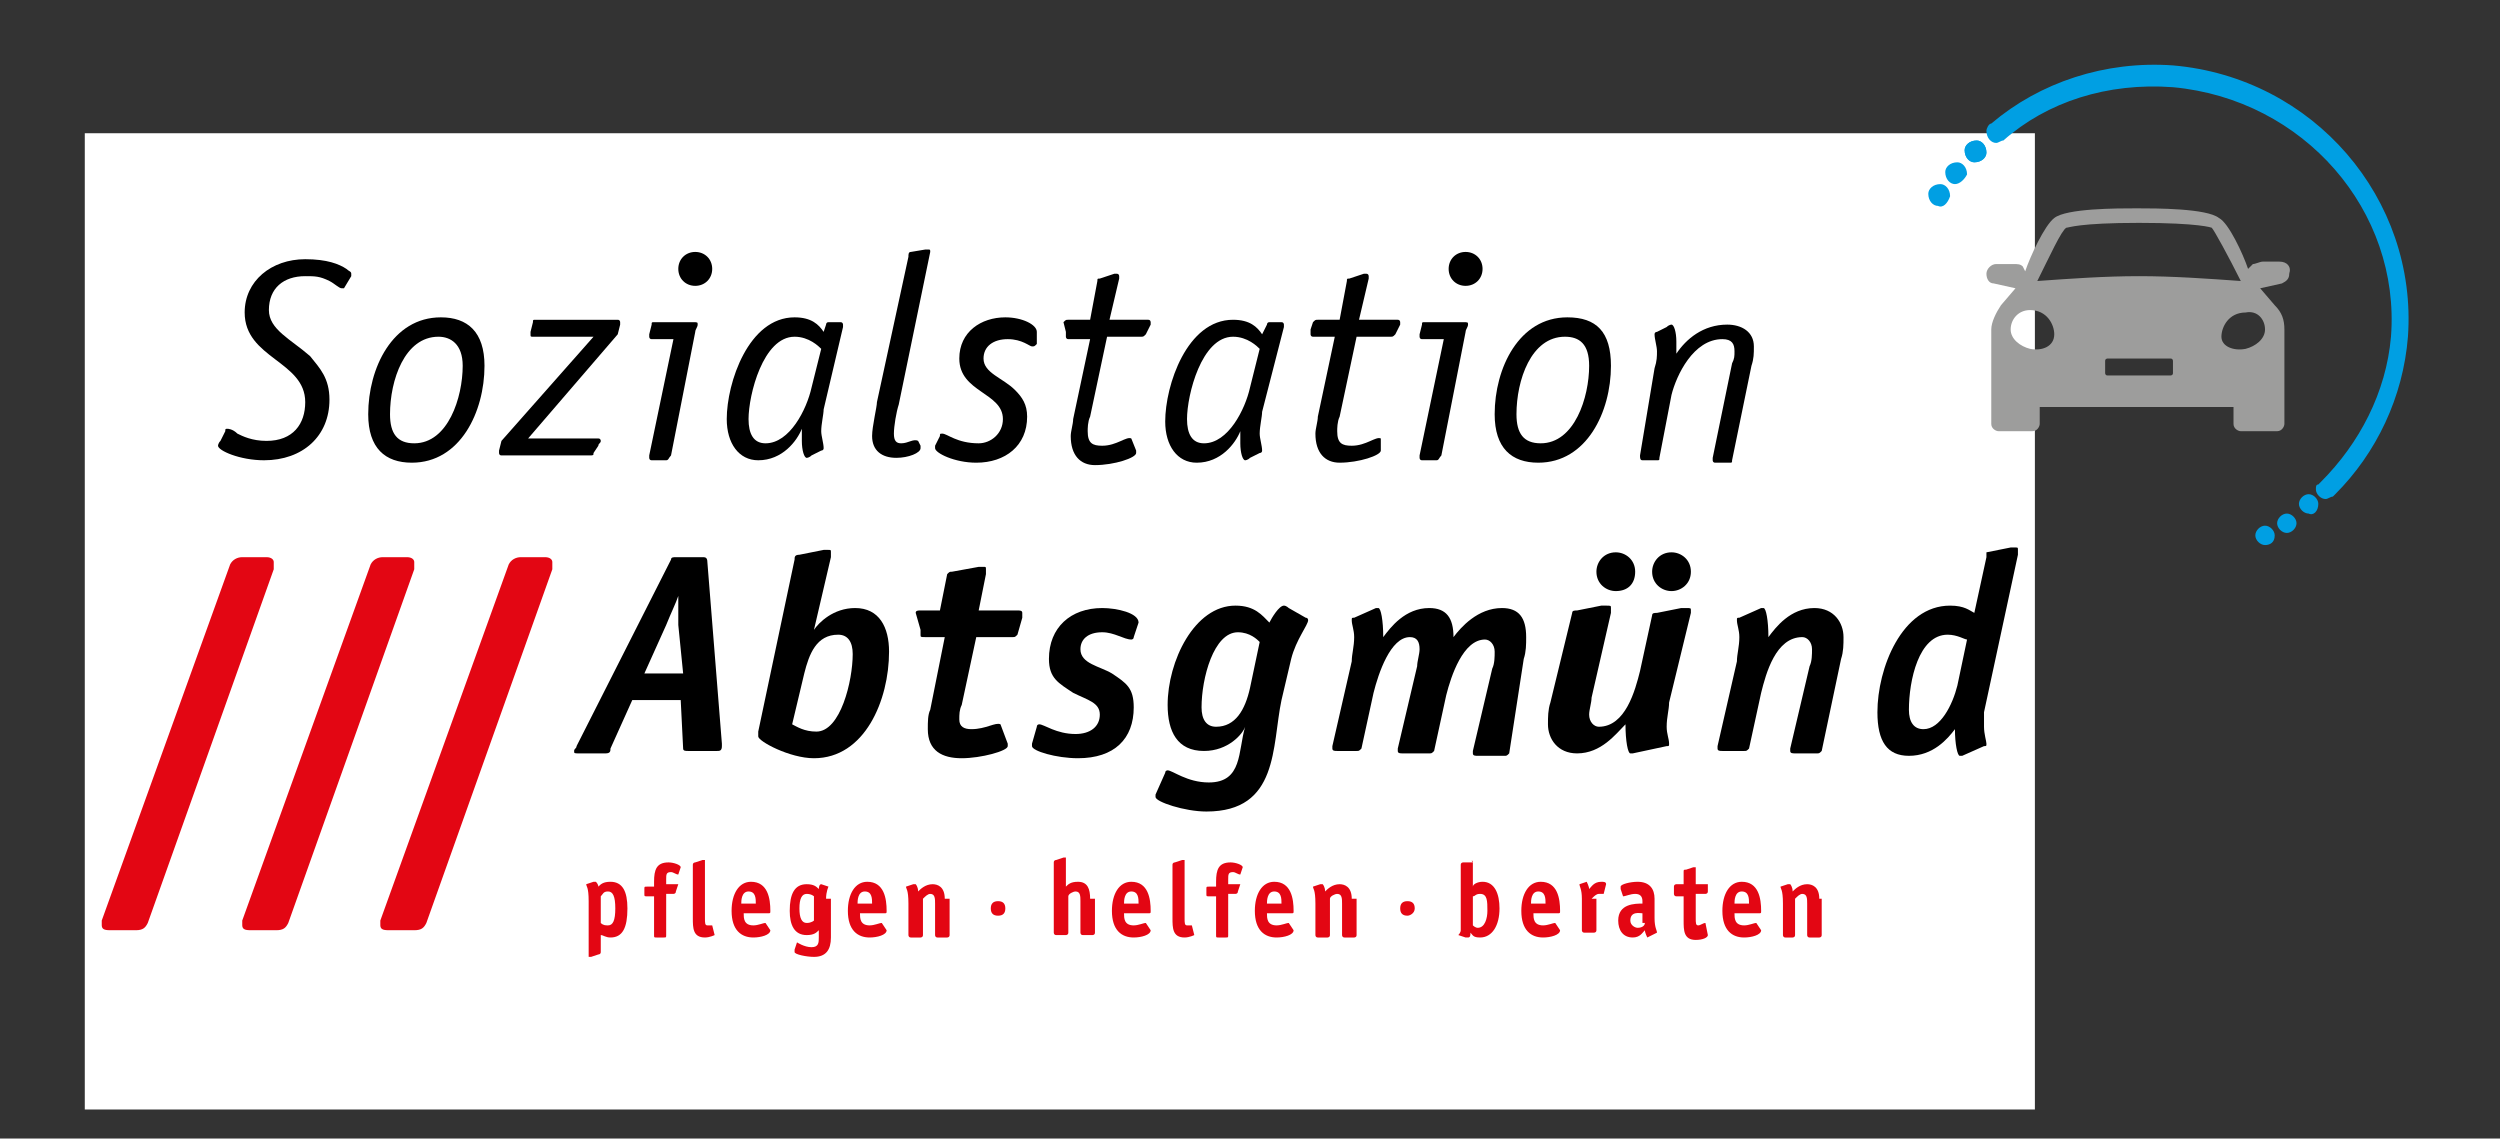 <?xml version="1.0" encoding="utf-8"?>
<!-- Generator: Adobe Illustrator 26.2.0, SVG Export Plug-In . SVG Version: 6.00 Build 0)  -->
<svg version="1.1" id="Ebene_1" xmlns="http://www.w3.org/2000/svg" xmlns:xlink="http://www.w3.org/1999/xlink" x="0px" y="0px"
	 viewBox="0 0 103.2 47" style="enable-background:new 0 0 103.2 47;" xml:space="preserve">
<rect x="0" y="0" width="103.2" height="47" fill="#333333" stroke="none"/>
<style type="text/css">
	.st0{clip-path:url(#SVGID_00000039821542724054425150000017719733409963196834_);}
	.st1{clip-path:url(#SVGID_00000171698630190479057940000015444687110123727268_);}
	.st2{clip-path:url(#SVGID_00000014607364520629275220000016561914861203084937_);}
	.st3{fill:#B1C50E;}
	.st4{fill:#9D9D9C;}
	.st5{fill:#009FE3;}
	.st6{clip-path:url(#SVGID_00000087403318069981231100000002090625012598443686_);}
	.st7{fill:url(#SVGID_00000002366053350769057790000017164756983746533548_);}
	.st8{fill:url(#SVGID_00000169556103138598017190000006669600314232506283_);}
	.st9{fill:url(#SVGID_00000082349118094458482370000012996559722401143688_);}
	.st10{fill:url(#SVGID_00000075872627843632321130000011597148853343919236_);}
	.st11{fill:url(#SVGID_00000173847169796445212280000003681093408543912612_);}
	.st12{fill:url(#SVGID_00000137110288332439691680000006644328151969004161_);}
	.st13{fill:url(#SVGID_00000028297200995061454600000017770648401936624562_);}
	.st14{fill:url(#SVGID_00000178199217884682486660000009926336839458338203_);}
	.st15{fill:url(#SVGID_00000093884122145456275550000018244560520733093265_);}
	.st16{fill:url(#SVGID_00000111885221699684360420000018277582999230070657_);}
	.st17{fill:url(#SVGID_00000180346128471079950020000005831919825855579013_);}
	.st18{fill:url(#SVGID_00000109015930938197193560000002580739954867260605_);}
	.st19{fill:url(#SVGID_00000082328519412032984120000015098646722567869075_);}
	.st20{fill:url(#SVGID_00000116939553092484657340000006788053958519868041_);}
	.st21{fill:url(#SVGID_00000173153406715032619290000001370696358531733943_);}
	.st22{fill:url(#SVGID_00000144329574863067990040000017533830707512328594_);}
	.st23{fill:url(#SVGID_00000096776222826276197860000018331991370146752143_);}
	.st24{fill:url(#SVGID_00000165216296161352359540000009213177878360127403_);}
	.st25{fill:url(#SVGID_00000003792663700751013570000002053242746833172409_);}
	.st26{fill:url(#SVGID_00000020389575920057138460000006354354054913814169_);}
	.st27{fill:url(#SVGID_00000172407550476867842460000007346845186429465737_);}
	.st28{fill:url(#SVGID_00000044887108166483361440000015197110114385728665_);}
	.st29{fill:url(#SVGID_00000161628096286358377500000003495606625606424203_);}
	.st30{fill:url(#SVGID_00000165227311159835130940000000618581136785873321_);}
	.st31{fill:url(#SVGID_00000008110307652044089400000010620127852524421019_);}
	.st32{fill:url(#SVGID_00000092452609849471347200000008181242533190214063_);}
	.st33{fill:url(#SVGID_00000038397061978536012270000006806314626869276825_);}
	.st34{fill:url(#SVGID_00000080889351884181234700000000197955677539941008_);}
	.st35{fill:url(#SVGID_00000137811200247496988830000006870707561419415198_);}
	.st36{fill:url(#SVGID_00000097481985738995090620000006008723592443131785_);}
	.st37{clip-path:url(#SVGID_00000015330977800956257900000002498588671844610188_);}
	.st38{clip-path:url(#SVGID_00000106850094579160559750000006813269490427642042_);fill:#4584C5;}
	.st39{clip-path:url(#SVGID_00000106850094579160559750000006813269490427642042_);}
	.st40{clip-path:url(#SVGID_00000010280861310028472310000003667667984690334634_);}
	.st41{fill:#FFFFFF;}
	.st42{clip-path:url(#SVGID_00000072968891563043186330000011863814176389928580_);}
	.st43{clip-path:url(#SVGID_00000072968891563043186330000011863814176389928580_);fill-rule:evenodd;clip-rule:evenodd;}
	.st44{clip-path:url(#SVGID_00000072968891563043186330000011863814176389928580_);fill:#E30613;}
	
		.st45{clip-path:url(#SVGID_00000072968891563043186330000011863814176389928580_);fill-rule:evenodd;clip-rule:evenodd;fill:#E30613;}
	.st46{clip-path:url(#SVGID_00000013170570741067114350000008665564051481766803_);}
	.st47{clip-path:url(#SVGID_00000013170570741067114350000008665564051481766803_);fill:#E30613;}
	.st48{clip-path:url(#SVGID_00000050649748239935815120000003858933747310587025_);fill:#E30613;}
	.st49{clip-path:url(#SVGID_00000054970048499565967560000000122307614235344791_);fill:#E30613;}
	.st50{clip-path:url(#SVGID_00000054970048499565967560000000122307614235344791_);}
	.st51{clip-path:url(#SVGID_00000054970048499565967560000000122307614235344791_);fill:#FFFFFF;}
	.st52{clip-path:url(#SVGID_00000005248822418845540690000016578563305284370097_);}
	.st53{clip-path:url(#SVGID_00000005248822418845540690000016578563305284370097_);fill:#E30613;}
	.st54{clip-path:url(#SVGID_00000070099525329081890240000003106829933451154308_);fill:#E30613;}
	.st55{clip-path:url(#SVGID_00000069359900873149562420000012617354341770404542_);fill:#E30613;}
	.st56{clip-path:url(#SVGID_00000069359900873149562420000012617354341770404542_);}
	.st57{clip-path:url(#SVGID_00000069359900873149562420000012617354341770404542_);fill:#FFFFFF;}
	.st58{clip-path:url(#SVGID_00000041285614927755436120000007335304704202930067_);}
	.st59{clip-path:url(#SVGID_00000163046508889490868960000013832292028517838240_);}
	.st60{clip-path:url(#SVGID_00000034779866673990077060000001643401862884729745_);}
	.st61{clip-path:url(#SVGID_00000080897609684296895350000015292293151299996860_);fill:#00305D;}
	.st62{clip-path:url(#SVGID_00000080897609684296895350000015292293151299996860_);fill:#FFFFFF;}
	
		.st63{clip-path:url(#SVGID_00000080897609684296895350000015292293151299996860_);fill:none;stroke:#FFFFFF;stroke-width:2.078;stroke-miterlimit:10;}
	.st64{clip-path:url(#SVGID_00000080897609684296895350000015292293151299996860_);fill:#159A34;}
	
		.st65{clip-path:url(#SVGID_00000116923884604611725960000007271637527881896335_);fill-rule:evenodd;clip-rule:evenodd;fill:#9F2E36;}
	.st66{clip-path:url(#SVGID_00000116923884604611725960000007271637527881896335_);fill:#3A438D;}
	
		.st67{clip-path:url(#SVGID_00000116923884604611725960000007271637527881896335_);fill-rule:evenodd;clip-rule:evenodd;fill:#3A438D;}
	.st68{fill:url(#SVGID_00000165224035659397907460000018242099816772640405_);}
	.st69{fill:url(#SVGID_00000128457869999726999590000001731541320648362403_);}
	.st70{fill:url(#SVGID_00000084516717375852200810000011048531668303175842_);}
	.st71{fill:url(#SVGID_00000145042859376742323300000006979552958286638729_);}
	.st72{fill:url(#SVGID_00000035523068955103000370000017313717835005865623_);}
	.st73{fill:url(#SVGID_00000080901037426006943740000008122534497730764427_);}
	.st74{fill:url(#SVGID_00000029012612071398622480000010752736049218721933_);}
	.st75{fill:url(#SVGID_00000039829654359268852470000013490707571468243629_);}
	.st76{fill:url(#SVGID_00000065057097156869217170000005580058416164702875_);}
	.st77{fill:url(#SVGID_00000150101802293495577720000017741520223293759616_);}
	.st78{fill:url(#SVGID_00000149380442802845352950000000404450780142903230_);}
	.st79{fill:url(#SVGID_00000031188657233631457350000006582658366001133743_);}
	.st80{fill:url(#SVGID_00000142152464490889736570000010618573164637870506_);}
	.st81{fill:url(#SVGID_00000024684532799248440550000015981719309559905436_);}
	.st82{fill:url(#SVGID_00000039819836948019940770000011154029304600973448_);}
	.st83{clip-path:url(#SVGID_00000158717365340455956590000012498276343494581634_);}
	.st84{clip-path:url(#SVGID_00000052085713005137150270000015892912227899020731_);fill:#4E7115;}
	.st85{clip-path:url(#SVGID_00000032628335254549995170000016404372588490966716_);fill:#FFE751;}
	.st86{clip-path:url(#SVGID_00000032628335254549995170000016404372588490966716_);fill:#7FBC4F;}
	.st87{clip-path:url(#SVGID_00000032628335254549995170000016404372588490966716_);fill:#3C3C3B;}
</style>
<g>
	<rect x="3.5" y="5.5" class="st41" width="80.5" height="40.3"/>
	<g>
		<defs>
			<rect id="SVGID_00000049203131942018979140000016471608621510537629_" x="3.5" y="3.8" width="80.5" height="40.3"/>
		</defs>
		<clipPath id="SVGID_00000067945904447261159120000012526150939251687301_">
			<use xlink:href="#SVGID_00000049203131942018979140000016471608621510537629_"  style="overflow:visible;"/>
		</clipPath>
		<path style="clip-path:url(#SVGID_00000067945904447261159120000012526150939251687301_);" d="M14.5,11.4c0-0.1,0-0.1,0-0.1
			c0-0.1-0.1-0.1-0.2-0.2c-0.3-0.2-0.8-0.4-1.7-0.4c-1.4,0-2.5,0.9-2.5,2.2c0,1.9,2.5,2,2.5,3.7c0,0.9-0.5,1.6-1.6,1.6
			c-0.6,0-1-0.2-1.2-0.3c-0.2-0.2-0.4-0.2-0.4-0.2c-0.1,0-0.1,0-0.1,0.1l-0.2,0.4C9,18.3,9,18.4,9,18.4c0,0.2,0.9,0.6,1.9,0.6
			c1.6,0,2.7-1,2.7-2.5c0-0.9-0.4-1.3-0.8-1.8c-0.8-0.7-1.7-1.1-1.7-1.9c0-0.9,0.6-1.4,1.5-1.4c0.4,0,0.6,0,1,0.2
			c0.2,0.1,0.4,0.3,0.5,0.3c0,0,0.1,0,0.1,0L14.5,11.4z"/>
		
			<path style="clip-path:url(#SVGID_00000067945904447261159120000012526150939251687301_);fill-rule:evenodd;clip-rule:evenodd;" d="
			M18.2,13.1c-2,0-3,2.1-3,4c0,1.4,0.7,2,1.8,2c2,0,3-2.1,3-4C20,13.7,19.3,13.1,18.2,13.1 M19.1,15.1c0,1.3-0.6,3.2-2,3.2
			c-0.7,0-1-0.4-1-1.2c0-1.4,0.6-3.2,2-3.2C18.6,13.9,19.1,14.2,19.1,15.1"/>
		<path style="clip-path:url(#SVGID_00000067945904447261159120000012526150939251687301_);" d="M24.7,18.4c0-0.1,0.1-0.1,0.1-0.2
			c0,0,0-0.1-0.1-0.1h-2.9l3.7-4.3l0.1-0.4c0-0.1,0-0.1,0-0.1s0-0.1-0.1-0.1h-3.4c-0.1,0-0.1,0-0.1,0.1l-0.1,0.4c0,0,0,0.1,0,0.1
			c0,0.1,0,0.1,0.1,0.1h2.5l-3.8,4.3l-0.1,0.4c0,0.1,0,0.1,0,0.1c0,0,0,0.1,0.1,0.1h3.6c0.2,0,0.2,0,0.2-0.1L24.7,18.4z"/>
		
			<path style="clip-path:url(#SVGID_00000067945904447261159120000012526150939251687301_);fill-rule:evenodd;clip-rule:evenodd;" d="
			M28.7,13.7c0-0.1,0.1-0.2,0.1-0.3c0-0.1,0-0.1-0.2-0.1H27c-0.1,0-0.1,0-0.1,0.1l-0.1,0.4c0,0,0,0.1,0,0.1c0,0,0,0.1,0.1,0.1h0.9
			l-1,4.8c0,0,0,0.1,0,0.1c0,0,0,0.1,0.1,0.1h0.6c0.1,0,0.1-0.1,0.2-0.2L28.7,13.7z M29.4,11.1c0-0.4-0.3-0.7-0.7-0.7
			c-0.4,0-0.7,0.3-0.7,0.7c0,0.4,0.3,0.7,0.7,0.7C29.1,11.8,29.4,11.5,29.4,11.1"/>
		
			<path style="clip-path:url(#SVGID_00000067945904447261159120000012526150939251687301_);fill-rule:evenodd;clip-rule:evenodd;" d="
			M33.5,16c-0.2,0.9-0.9,2.3-1.9,2.3c-0.5,0-0.7-0.4-0.7-1c0-1,0.6-3.4,1.9-3.4c0.6,0,1,0.4,1.1,0.5L33.5,16z M34.8,13.5
			c0-0.1,0-0.1,0-0.1c0,0,0-0.1-0.1-0.1h-0.5c-0.1,0-0.1,0.1-0.1,0.1L34,13.7c-0.2-0.3-0.5-0.6-1.2-0.6c-1.9,0-2.8,2.7-2.8,4.2
			c0,1,0.5,1.7,1.3,1.7c1,0,1.6-0.8,1.8-1.3l0,0c0,0.1,0,0.3,0,0.5c0,0.4,0.1,0.7,0.2,0.7c0,0,0.1,0,0.2-0.1l0.4-0.2
			c0,0,0.1,0,0.1-0.1c0-0.2-0.1-0.5-0.1-0.7c0-0.3,0.1-0.7,0.1-0.9L34.8,13.5z"/>
		<path style="clip-path:url(#SVGID_00000067945904447261159120000012526150939251687301_);" d="M37.9,18.2
			C37.9,18.2,37.9,18.1,37.9,18.2c-0.2-0.1-0.4,0.1-0.7,0.1c-0.2,0-0.3-0.1-0.3-0.4c0-0.3,0.1-0.9,0.2-1.2l1.3-6.3
			c0-0.1,0-0.1-0.1-0.1c0,0-0.1,0-0.1,0l-0.6,0.1c-0.1,0-0.1,0.1-0.1,0.2l-1.3,6c0,0.2-0.2,1-0.2,1.4c0,0.6,0.4,0.9,1,0.9
			c0.5,0,1-0.2,1-0.4c0,0,0-0.1,0-0.1L37.9,18.2z"/>
		<path style="clip-path:url(#SVGID_00000067945904447261159120000012526150939251687301_);" d="M42.8,13.7
			C42.9,13.6,42.9,13.6,42.8,13.7c0-0.3-0.6-0.6-1.3-0.6c-1,0-1.9,0.6-1.9,1.7c0,1.4,1.8,1.4,1.8,2.5c0,0.6-0.5,1-1,1
			c-0.9,0-1.3-0.4-1.5-0.4c-0.1,0-0.1,0-0.1,0.1l-0.2,0.4c0,0,0,0.1,0,0.1c0,0.2,0.8,0.6,1.7,0.6c1.2,0,2.1-0.7,2.1-1.9
			c0-0.5-0.2-0.8-0.5-1.1c-0.5-0.5-1.3-0.7-1.3-1.3c0-0.5,0.4-0.8,1-0.8c0.6,0,0.9,0.3,1,0.3c0.1,0,0.1,0,0.2-0.1L42.8,13.7z"/>
		<path style="clip-path:url(#SVGID_00000067945904447261159120000012526150939251687301_);" d="M46.7,18.1
			C46.7,18,46.7,18,46.7,18.1c-0.2-0.1-0.6,0.3-1.2,0.3c-0.4,0-0.6-0.1-0.6-0.6c0-0.1,0-0.4,0.1-0.6l0.7-3.3h1.4
			c0.1,0,0.1,0,0.2-0.1l0.2-0.4c0-0.1,0-0.1,0-0.1c0,0,0-0.1-0.1-0.1h-1.6l0.4-1.7c0,0,0-0.1,0-0.1c0,0,0-0.1-0.1-0.1
			c0,0-0.1,0-0.1,0l-0.6,0.2c-0.1,0-0.1,0-0.1,0.1l-0.3,1.6h-0.9c-0.1,0-0.1,0-0.2,0.1L44,13.7c0,0.2,0,0.2,0,0.2c0,0,0,0.1,0.1,0.1
			h0.9l-0.7,3.3c0,0.2-0.1,0.5-0.1,0.7c0,0.8,0.4,1.2,1,1.2c0.8,0,1.7-0.3,1.7-0.5c0,0,0-0.1,0-0.1L46.7,18.1z"/>
		
			<path style="clip-path:url(#SVGID_00000067945904447261159120000012526150939251687301_);fill-rule:evenodd;clip-rule:evenodd;" d="
			M51.6,16c-0.2,0.9-0.9,2.3-1.9,2.3c-0.5,0-0.7-0.4-0.7-1c0-1,0.6-3.4,1.9-3.4c0.6,0,1,0.4,1.1,0.5L51.6,16z M53,13.5
			c0-0.1,0-0.1,0-0.1c0,0,0-0.1-0.1-0.1h-0.5c-0.1,0-0.1,0.1-0.1,0.1l-0.2,0.4c-0.2-0.3-0.5-0.6-1.2-0.6c-1.9,0-2.8,2.7-2.8,4.2
			c0,1,0.5,1.7,1.3,1.7c1,0,1.6-0.8,1.8-1.3l0,0c0,0.1,0,0.3,0,0.5c0,0.4,0.1,0.7,0.2,0.7c0,0,0.1,0,0.2-0.1l0.4-0.2
			c0,0,0.1,0,0.1-0.1c0-0.2-0.1-0.5-0.1-0.7c0-0.3,0.1-0.7,0.1-0.9L53,13.5z"/>
		<path style="clip-path:url(#SVGID_00000067945904447261159120000012526150939251687301_);" d="M57,18.1C57,18,57,18,57,18.1
			c-0.2-0.1-0.6,0.3-1.2,0.3c-0.4,0-0.6-0.1-0.6-0.6c0-0.1,0-0.4,0.1-0.6l0.7-3.3h1.4c0.1,0,0.1,0,0.2-0.1l0.2-0.4
			c0-0.1,0-0.1,0-0.1c0,0,0-0.1-0.1-0.1h-1.6l0.4-1.7c0,0,0-0.1,0-0.1c0,0,0-0.1-0.1-0.1c0,0-0.1,0-0.1,0l-0.6,0.2
			c-0.1,0-0.1,0-0.1,0.1l-0.3,1.6h-0.9c-0.1,0-0.1,0-0.2,0.1l-0.1,0.3c0,0.2,0,0.2,0,0.2c0,0,0,0.1,0.1,0.1h0.9l-0.7,3.3
			c0,0.2-0.1,0.5-0.1,0.7c0,0.8,0.4,1.2,1,1.2c0.8,0,1.7-0.3,1.7-0.5c0,0,0-0.1,0-0.1L57,18.1z"/>
		
			<path style="clip-path:url(#SVGID_00000067945904447261159120000012526150939251687301_);fill-rule:evenodd;clip-rule:evenodd;" d="
			M60.5,13.7c0-0.1,0.1-0.2,0.1-0.3c0-0.1,0-0.1-0.2-0.1h-1.6c-0.1,0-0.1,0-0.1,0.1l-0.1,0.4c0,0,0,0.1,0,0.1c0,0,0,0.1,0.1,0.1h0.9
			l-1,4.8c0,0,0,0.1,0,0.1c0,0,0,0.1,0.1,0.1h0.6c0.1,0,0.1-0.1,0.2-0.2L60.5,13.7z M61.2,11.1c0-0.4-0.3-0.7-0.7-0.7
			c-0.4,0-0.7,0.3-0.7,0.7c0,0.4,0.3,0.7,0.7,0.7C60.9,11.8,61.2,11.5,61.2,11.1"/>
		
			<path style="clip-path:url(#SVGID_00000067945904447261159120000012526150939251687301_);fill-rule:evenodd;clip-rule:evenodd;" d="
			M64.7,13.1c-2,0-3,2.1-3,4c0,1.4,0.7,2,1.8,2c2,0,3-2.1,3-4C66.5,13.7,65.9,13.1,64.7,13.1 M65.6,15.1c0,1.3-0.6,3.2-2,3.2
			c-0.7,0-1-0.4-1-1.2c0-1.4,0.6-3.2,2-3.2C65.2,13.9,65.6,14.2,65.6,15.1"/>
		<path style="clip-path:url(#SVGID_00000067945904447261159120000012526150939251687301_);" d="M67.7,18.8
			C67.7,18.8,67.7,18.8,67.7,18.8c0,0.1,0,0.2,0.1,0.2h0.6c0.1,0,0.1,0,0.1-0.1l0.5-2.6c0.2-0.8,0.9-2.3,2.1-2.3
			c0.4,0,0.5,0.2,0.5,0.5c0,0.2,0,0.3-0.1,0.5l-0.8,3.9c0,0,0,0.1,0,0.1c0,0,0,0.1,0.1,0.1h0.6c0.1,0,0.1,0,0.1-0.1l0.8-3.9
			c0.1-0.3,0.1-0.5,0.1-0.8c0-0.6-0.5-0.9-1.1-0.9c-1,0-1.7,0.6-2.1,1.2h0c0-0.1,0-0.3,0-0.5c0-0.4-0.1-0.7-0.2-0.7
			c0,0-0.1,0-0.2,0.1l-0.4,0.2c0,0-0.1,0-0.1,0.1c0,0.2,0.1,0.5,0.1,0.7c0,0.2,0,0.4-0.1,0.7L67.7,18.8z"/>
		
			<path style="clip-path:url(#SVGID_00000067945904447261159120000012526150939251687301_);fill-rule:evenodd;clip-rule:evenodd;" d="
			M29.2,23.2c0-0.2-0.1-0.2-0.2-0.2h-1.1c-0.1,0-0.2,0-0.2,0.1l-3.9,7.7c0,0.1-0.1,0.1-0.1,0.2s0,0.1,0.2,0.1H25
			c0.2,0,0.2-0.1,0.2-0.2l0.9-2h2l0.1,2c0,0.1,0.1,0.1,0.2,0.1h1.2c0.1,0,0.2,0,0.2-0.2c0,0,0-0.1,0-0.1L29.2,23.2z M28.2,27.8h-1.6
			l0.9-2c0.2-0.5,0.4-0.9,0.5-1.2h0c0,0.5,0,0.8,0,1.2L28.2,27.8z"/>
		
			<path style="clip-path:url(#SVGID_00000067945904447261159120000012526150939251687301_);fill-rule:evenodd;clip-rule:evenodd;" d="
			M33.2,27.8c0.2-0.8,0.5-1.6,1.4-1.6c0.4,0,0.6,0.3,0.6,0.8c0,1.1-0.5,3.2-1.5,3.2c-0.5,0-0.8-0.2-1-0.3L33.2,27.8z M31.3,30.2
			c0,0,0,0.1,0,0.2c0,0.2,1.3,0.9,2.3,0.9c2.1,0,3.1-2.4,3.1-4.4c0-1-0.4-1.8-1.4-1.8c-0.9,0-1.5,0.6-1.7,0.9l0,0l0.7-3
			c0-0.1,0-0.2,0-0.2c0-0.1,0-0.1-0.1-0.1c0,0-0.1,0-0.2,0l-1,0.2c-0.2,0-0.2,0.1-0.2,0.2L31.3,30.2z"/>
		<path style="clip-path:url(#SVGID_00000067945904447261159120000012526150939251687301_);" d="M41.3,29.9
			C41.3,29.8,41.3,29.8,41.3,29.9c-0.2-0.1-0.6,0.2-1.2,0.2c-0.3,0-0.5-0.1-0.5-0.4c0-0.2,0-0.4,0.1-0.6l0.6-2.8h1.5
			c0.1,0,0.1,0,0.2-0.1l0.2-0.7c0-0.1,0-0.1,0-0.2c0-0.1-0.1-0.1-0.2-0.1h-1.6l0.3-1.5c0-0.1,0-0.1,0-0.2c0-0.1,0-0.1-0.1-0.1
			c-0.1,0-0.1,0-0.2,0l-1.1,0.2c-0.1,0-0.1,0-0.2,0.1l-0.3,1.5h-0.8c-0.1,0-0.2,0-0.2,0.1L38,26c0,0,0,0.1,0,0.2
			c0,0.1,0,0.1,0.2,0.1h0.8l-0.6,3c-0.1,0.2-0.1,0.5-0.1,0.8c0,0.9,0.6,1.2,1.4,1.2c0.8,0,1.9-0.3,1.9-0.5c0,0,0-0.1,0-0.1
			L41.3,29.9z"/>
		<path style="clip-path:url(#SVGID_00000067945904447261159120000012526150939251687301_);" d="M47,25.7C47,25.6,47,25.6,47,25.7
			c0-0.4-0.9-0.6-1.5-0.6c-1.3,0-2.2,0.8-2.2,2.1c0,0.8,0.4,1,1,1.4c0.6,0.3,1.1,0.4,1.1,0.9c0,0.5-0.4,0.8-1,0.8
			c-0.8,0-1.3-0.4-1.5-0.4c0,0-0.1,0-0.1,0.1l-0.2,0.7c0,0,0,0.1,0,0.1c0,0.2,1,0.5,1.9,0.5c1.5,0,2.3-0.8,2.3-2.1
			c0-0.8-0.3-1-0.9-1.4c-0.5-0.3-1.3-0.4-1.3-1c0-0.4,0.3-0.7,0.9-0.7c0.5,0,0.9,0.3,1.2,0.3c0,0,0.1,0,0.1-0.1L47,25.7z"/>
		
			<path style="clip-path:url(#SVGID_00000067945904447261159120000012526150939251687301_);fill-rule:evenodd;clip-rule:evenodd;" d="
			M53.3,27.2c0.2-0.8,0.7-1.4,0.7-1.6c0,0,0-0.1-0.1-0.1l-0.7-0.4c0,0-0.1-0.1-0.2-0.1c-0.2,0-0.5,0.5-0.6,0.7
			C52.1,25.4,51.8,25,51,25c-1.7,0-2.8,2.3-2.8,4.1c0,1.1,0.4,1.9,1.5,1.9c1,0,1.6-0.7,1.7-1l0,0c-0.3,1-0.1,2.3-1.5,2.3
			c-0.9,0-1.5-0.5-1.7-0.5c0,0-0.1,0-0.1,0.1l-0.4,0.9c0,0,0,0.1,0,0.1c0,0.2,1.2,0.6,2.1,0.6c3,0,2.7-2.7,3.1-4.6L53.3,27.2z
			 M51.6,28.4C51.4,29.3,51,30,50.2,30c-0.4,0-0.6-0.3-0.6-0.8c0-1.2,0.5-3.1,1.5-3.1c0.5,0,0.8,0.3,0.9,0.4L51.6,28.4z"/>
		<path style="clip-path:url(#SVGID_00000067945904447261159120000012526150939251687301_);" d="M62.9,27.2c0.1-0.3,0.1-0.6,0.1-0.9
			c0-0.8-0.3-1.2-1-1.2c-1,0-1.7,0.8-2,1.2h0c0-0.8-0.3-1.2-1-1.2c-1,0-1.6,0.8-1.9,1.2c0-0.7-0.1-1.2-0.2-1.2c-0.1,0-0.1,0-0.1,0
			l-0.9,0.4c-0.1,0-0.1,0-0.1,0.1c0,0.2,0.1,0.4,0.1,0.7c0,0.4-0.1,0.7-0.1,1l-0.8,3.5c0,0,0,0.1,0,0.1c0,0.1,0.1,0.1,0.2,0.1H56
			c0.1,0,0.1,0,0.2-0.1l0.5-2.3c0.2-0.8,0.7-2.3,1.5-2.3c0.3,0,0.4,0.2,0.4,0.5c0,0.2-0.1,0.5-0.1,0.7l-0.8,3.4c0,0,0,0.1,0,0.1
			c0,0.1,0.1,0.1,0.2,0.1H59c0.1,0,0.1,0,0.2-0.1l0.5-2.3c0.2-0.8,0.7-2.3,1.6-2.3c0.2,0,0.4,0.2,0.4,0.5c0,0.2,0,0.5-0.1,0.7
			l-0.8,3.4c0,0,0,0.1,0,0.1c0,0.1,0.1,0.1,0.2,0.1h1.1c0.1,0,0.1,0,0.2-0.1L62.9,27.2z"/>
		
			<path style="clip-path:url(#SVGID_00000067945904447261159120000012526150939251687301_);fill-rule:evenodd;clip-rule:evenodd;" d="
			M67.5,23.6c0-0.5-0.4-0.8-0.8-0.8c-0.5,0-0.8,0.4-0.8,0.8c0,0.5,0.4,0.8,0.8,0.8C67.2,24.4,67.5,24.1,67.5,23.6 M69.8,23.6
			c0-0.5-0.4-0.8-0.8-0.8c-0.5,0-0.8,0.4-0.8,0.8c0,0.5,0.4,0.8,0.8,0.8C69.4,24.4,69.8,24.1,69.8,23.6 M68.8,30.8
			c0.1,0,0.1,0,0.1-0.1c0-0.2-0.1-0.4-0.1-0.7c0-0.4,0.1-0.7,0.1-1l0.9-3.7c0,0,0-0.1,0-0.1c0-0.1,0-0.1-0.2-0.1c-0.1,0-0.1,0-0.2,0
			l-1,0.2c-0.1,0-0.2,0-0.2,0.1l-0.5,2.3c-0.2,0.8-0.6,2.3-1.7,2.3c-0.2,0-0.4-0.2-0.4-0.5c0-0.2,0.1-0.5,0.1-0.7l0.8-3.5
			c0,0,0-0.1,0-0.2c0-0.1,0-0.1-0.2-0.1c-0.1,0-0.1,0-0.2,0l-1,0.2c-0.1,0-0.2,0-0.2,0.1l-0.9,3.7c-0.1,0.3-0.1,0.6-0.1,0.9
			c0,0.6,0.4,1.2,1.2,1.2c1,0,1.6-0.8,2-1.2c0,0.7,0.1,1.2,0.2,1.2c0.1,0,0.1,0,0.1,0L68.8,30.8z"/>
		<path style="clip-path:url(#SVGID_00000067945904447261159120000012526150939251687301_);" d="M76,27.2c0.1-0.3,0.1-0.6,0.1-0.9
			c0-0.6-0.4-1.2-1.2-1.2c-1,0-1.6,0.8-1.9,1.2c0-0.7-0.1-1.2-0.2-1.2c-0.1,0-0.1,0-0.1,0l-0.9,0.4c-0.1,0-0.1,0-0.1,0.1
			c0,0.2,0.1,0.4,0.1,0.7c0,0.4-0.1,0.7-0.1,1l-0.8,3.5c0,0,0,0.1,0,0.1c0,0.1,0.1,0.1,0.2,0.1H72c0.1,0,0.1,0,0.2-0.1l0.5-2.3
			c0.2-0.8,0.6-2.3,1.7-2.3c0.2,0,0.4,0.2,0.4,0.5c0,0.2,0,0.5-0.1,0.7l-0.8,3.4c0,0,0,0.1,0,0.1c0,0.1,0.1,0.1,0.2,0.1H75
			c0.1,0,0.1,0,0.2-0.1L76,27.2z"/>
		
			<path style="clip-path:url(#SVGID_00000067945904447261159120000012526150939251687301_);fill-rule:evenodd;clip-rule:evenodd;" d="
			M80.8,28.3c-0.2,0.8-0.7,1.8-1.4,1.8c-0.4,0-0.6-0.3-0.6-0.8c0-1.2,0.4-3.1,1.6-3.1c0.4,0,0.7,0.2,0.8,0.2L80.8,28.3z M81.9,30.8
			c0.1,0,0.1,0,0.1-0.1c0-0.1-0.1-0.4-0.1-0.7c0-0.1,0-0.4,0-0.6l1.4-6.5c0-0.1,0-0.2,0-0.2c0-0.1,0-0.1-0.1-0.1c0,0-0.1,0-0.2,0
			l-1,0.2C82,22.8,82,22.9,82,23l-0.5,2.3c-0.2-0.1-0.4-0.3-1-0.3c-2,0-3,2.6-3,4.4c0,1.2,0.4,1.8,1.3,1.8c1,0,1.6-0.7,1.9-1.1
			c0,0.6,0.1,1.1,0.2,1.1c0.1,0,0.1,0,0.1,0L81.9,30.8z"/>
		<path style="clip-path:url(#SVGID_00000067945904447261159120000012526150939251687301_);fill:#E30613;" d="M11.3,23.5
			c0-0.1,0-0.1,0-0.3c0-0.1-0.1-0.2-0.3-0.2h-1c-0.2,0-0.4,0.1-0.5,0.3L4.2,38c0,0,0,0.2,0,0.2c0,0.2,0.2,0.2,0.4,0.2h1
			c0.3,0,0.4-0.1,0.5-0.3L11.3,23.5z"/>
		<path style="clip-path:url(#SVGID_00000067945904447261159120000012526150939251687301_);fill:#E30613;" d="M17.1,23.5
			c0-0.1,0-0.1,0-0.3c0-0.1-0.1-0.2-0.3-0.2h-1c-0.2,0-0.4,0.1-0.5,0.3L10,38c0,0,0,0.2,0,0.2c0,0.2,0.2,0.2,0.4,0.2h1
			c0.3,0,0.4-0.1,0.5-0.3L17.1,23.5z"/>
		<path style="clip-path:url(#SVGID_00000067945904447261159120000012526150939251687301_);fill:#E30613;" d="M22.8,23.5
			c0-0.1,0-0.1,0-0.3c0-0.1-0.1-0.2-0.3-0.2h-1c-0.2,0-0.4,0.1-0.5,0.3L15.7,38c0,0,0,0.2,0,0.2c0,0.2,0.2,0.2,0.4,0.2h1
			c0.3,0,0.4-0.1,0.5-0.3L22.8,23.5z"/>
		
			<path style="clip-path:url(#SVGID_00000067945904447261159120000012526150939251687301_);fill-rule:evenodd;clip-rule:evenodd;fill:#E30613;" d="
			M24.8,37c0.1-0.1,0.1-0.2,0.3-0.2c0.2,0,0.3,0.2,0.3,0.7c0,0.5-0.1,0.7-0.3,0.7c-0.1,0-0.2,0-0.3-0.1V37z M24.8,38.6
			c0.1,0,0.2,0.1,0.4,0.1c0.5,0,0.7-0.4,0.7-1.2c0-0.7-0.2-1.1-0.7-1.1c-0.3,0-0.4,0.1-0.5,0.2c0-0.1-0.1-0.2-0.1-0.2c0,0,0,0-0.1,0
			l-0.3,0.1c0,0,0,0,0,0c0,0.1,0.1,0.1,0.1,0.7v2.2c0,0.1,0,0.1,0,0.1c0,0,0.1,0,0.1,0l0.3-0.1c0,0,0.1,0,0.1-0.1V38.6z"/>
		<path style="clip-path:url(#SVGID_00000067945904447261159120000012526150939251687301_);fill:#E30613;" d="M27.4,36.9h0.4
			c0,0,0.1,0,0.1-0.1l0.1-0.3c0,0,0,0,0,0c0,0,0,0-0.1,0h-0.4v-0.2c0-0.2,0-0.3,0.2-0.3c0.1,0,0.2,0.1,0.3,0.1c0,0,0,0,0,0l0.1-0.3
			c0,0,0,0,0,0c0-0.1-0.3-0.2-0.5-0.2c-0.5,0-0.6,0.3-0.6,0.8v0.2h-0.3c-0.1,0-0.1,0-0.1,0.1v0.2c0,0.1,0,0.1,0.1,0.1h0.3v1.6
			c0,0.1,0,0.1,0.1,0.1h0.3c0.1,0,0.1,0,0.1-0.1V36.9z"/>
		<path style="clip-path:url(#SVGID_00000067945904447261159120000012526150939251687301_);fill:#E30613;" d="M29.4,38.2
			C29.4,38.2,29.4,38.2,29.4,38.2c-0.1,0-0.1,0-0.2,0c-0.1,0-0.1-0.1-0.1-0.3v-2.3c0-0.1,0-0.1,0-0.1c0,0,0,0-0.1,0l-0.3,0.1
			c0,0-0.1,0-0.1,0.1v2.2c0,0.4,0,0.8,0.5,0.8c0.2,0,0.4-0.1,0.4-0.1c0,0,0,0,0,0L29.4,38.2z"/>
		
			<path style="clip-path:url(#SVGID_00000067945904447261159120000012526150939251687301_);fill-rule:evenodd;clip-rule:evenodd;fill:#E30613;" d="
			M31.6,38.1C31.6,38.1,31.6,38.1,31.6,38.1c-0.1,0-0.3,0.1-0.5,0.1c-0.4,0-0.4-0.3-0.4-0.5h1c0.1,0,0.1,0,0.1-0.1
			c0-0.5-0.1-1.2-0.8-1.2c-0.5,0-0.8,0.5-0.8,1.2c0,0.8,0.4,1.1,0.9,1.1c0.3,0,0.7-0.1,0.7-0.3c0,0,0,0,0,0L31.6,38.1z M30.6,37.3
			c0-0.1,0-0.5,0.3-0.5c0.3,0,0.3,0.3,0.3,0.5H30.6z"/>
		
			<path style="clip-path:url(#SVGID_00000067945904447261159120000012526150939251687301_);fill-rule:evenodd;clip-rule:evenodd;fill:#E30613;" d="
			M34.1,37.1c0-0.3,0.1-0.5,0.1-0.5c0,0,0,0,0,0l-0.3-0.1c0,0,0,0,0,0c-0.1,0-0.1,0.2-0.1,0.2c-0.1-0.1-0.2-0.2-0.5-0.2
			c-0.5,0-0.7,0.4-0.7,1.1c0,0.6,0.2,1,0.7,1c0.3,0,0.4-0.1,0.5-0.2c0,0,0,0.1,0,0.3c0,0.2,0,0.4-0.3,0.4c-0.3,0-0.6-0.2-0.6-0.2
			c0,0,0,0,0,0l-0.1,0.3c0,0,0,0.1,0,0.1c0,0.1,0.5,0.2,0.8,0.2c0.5,0,0.7-0.3,0.7-0.8c0-0.2,0-0.7,0-1V37.1z M33.6,38
			c0,0-0.1,0.1-0.3,0.1c-0.2,0-0.3-0.2-0.3-0.6c0-0.4,0.1-0.6,0.3-0.6c0.2,0,0.3,0.1,0.3,0.1V38z"/>
		
			<path style="clip-path:url(#SVGID_00000067945904447261159120000012526150939251687301_);fill-rule:evenodd;clip-rule:evenodd;fill:#E30613;" d="
			M36.4,38.1C36.4,38.1,36.4,38.1,36.4,38.1c-0.1,0-0.3,0.1-0.5,0.1c-0.4,0-0.4-0.3-0.4-0.5h1c0.1,0,0.1,0,0.1-0.1
			c0-0.5-0.1-1.2-0.8-1.2c-0.5,0-0.8,0.5-0.8,1.2c0,0.8,0.4,1.1,0.9,1.1c0.3,0,0.7-0.1,0.7-0.3c0,0,0,0,0,0L36.4,38.1z M35.4,37.3
			c0-0.1,0-0.5,0.3-0.5c0.3,0,0.3,0.3,0.3,0.5H35.4z"/>
		<path style="clip-path:url(#SVGID_00000067945904447261159120000012526150939251687301_);fill:#E30613;" d="M39,37.1
			c0-0.5-0.3-0.6-0.5-0.6c-0.3,0-0.5,0.2-0.6,0.3c0-0.2-0.1-0.3-0.1-0.3c0,0,0,0-0.1,0l-0.3,0.1c0,0,0,0,0,0c0,0.1,0.1,0.1,0.1,0.7
			v1.3c0,0,0,0.1,0.1,0.1h0.4c0,0,0.1,0,0.1-0.1v-1.5c0.1-0.1,0.2-0.2,0.3-0.2c0.2,0,0.2,0.2,0.2,0.4v1.3c0,0,0,0.1,0.1,0.1h0.4
			c0,0,0.1,0,0.1-0.1V37.1z"/>
		<path style="clip-path:url(#SVGID_00000067945904447261159120000012526150939251687301_);fill:#E30613;" d="M41.5,37.5
			c0-0.2-0.1-0.3-0.3-0.3c-0.2,0-0.3,0.1-0.3,0.3c0,0.2,0.1,0.3,0.3,0.3C41.4,37.8,41.5,37.7,41.5,37.5"/>
		<path style="clip-path:url(#SVGID_00000067945904447261159120000012526150939251687301_);fill:#E30613;" d="M45,37.1
			c0-0.4-0.1-0.7-0.5-0.7c-0.3,0-0.4,0.1-0.5,0.2v-1.1c0-0.1,0-0.1,0-0.1c0,0,0,0-0.1,0l-0.3,0.1c0,0-0.1,0-0.1,0.1v2.9
			c0,0,0,0.1,0.1,0.1h0.4c0,0,0.1,0,0.1-0.1v-1.5c0-0.1,0.2-0.2,0.3-0.2c0.2,0,0.2,0.2,0.2,0.4v1.3c0,0,0,0.1,0.1,0.1h0.4
			c0,0,0.1,0,0.1-0.1V37.1z"/>
		
			<path style="clip-path:url(#SVGID_00000067945904447261159120000012526150939251687301_);fill-rule:evenodd;clip-rule:evenodd;fill:#E30613;" d="
			M47.3,38.1C47.3,38.1,47.3,38.1,47.3,38.1c-0.1,0-0.3,0.1-0.5,0.1c-0.4,0-0.4-0.3-0.4-0.5h1c0.1,0,0.1,0,0.1-0.1
			c0-0.5-0.1-1.2-0.8-1.2c-0.5,0-0.8,0.5-0.8,1.2c0,0.8,0.4,1.1,0.9,1.1c0.3,0,0.7-0.1,0.7-0.3c0,0,0,0,0,0L47.3,38.1z M46.4,37.3
			c0-0.1,0-0.5,0.3-0.5c0.3,0,0.3,0.3,0.3,0.5H46.4z"/>
		<path style="clip-path:url(#SVGID_00000067945904447261159120000012526150939251687301_);fill:#E30613;" d="M49.2,38.2
			C49.1,38.2,49.1,38.2,49.2,38.2c-0.1,0-0.1,0-0.2,0c-0.1,0-0.1-0.1-0.1-0.3v-2.3c0-0.1,0-0.1,0-0.1c0,0,0,0-0.1,0l-0.3,0.1
			c0,0-0.1,0-0.1,0.1v2.2c0,0.4,0,0.8,0.5,0.8c0.2,0,0.4-0.1,0.4-0.1c0,0,0,0,0,0L49.2,38.2z"/>
		<path style="clip-path:url(#SVGID_00000067945904447261159120000012526150939251687301_);fill:#E30613;" d="M50.6,36.9H51
			c0,0,0.1,0,0.1-0.1l0.1-0.3c0,0,0,0,0,0c0,0,0,0-0.1,0h-0.4v-0.2c0-0.2,0-0.3,0.2-0.3c0.1,0,0.2,0.1,0.3,0.1c0,0,0,0,0,0l0.1-0.3
			c0,0,0,0,0,0c0-0.1-0.3-0.2-0.5-0.2c-0.5,0-0.6,0.3-0.6,0.8v0.2h-0.3c-0.1,0-0.1,0-0.1,0.1v0.2c0,0.1,0,0.1,0.1,0.1h0.3v1.6
			c0,0.1,0,0.1,0.1,0.1h0.3c0.1,0,0.1,0,0.1-0.1V36.9z"/>
		
			<path style="clip-path:url(#SVGID_00000067945904447261159120000012526150939251687301_);fill-rule:evenodd;clip-rule:evenodd;fill:#E30613;" d="
			M53.2,38.1C53.2,38.1,53.2,38.1,53.2,38.1c-0.1,0-0.3,0.1-0.5,0.1c-0.4,0-0.4-0.3-0.4-0.5h1c0.1,0,0.1,0,0.1-0.1
			c0-0.5-0.1-1.2-0.8-1.2c-0.5,0-0.8,0.5-0.8,1.2c0,0.8,0.4,1.1,0.9,1.1c0.3,0,0.7-0.1,0.7-0.3c0,0,0,0,0,0L53.2,38.1z M52.3,37.3
			c0-0.1,0-0.5,0.3-0.5c0.3,0,0.3,0.3,0.3,0.5H52.3z"/>
		<path style="clip-path:url(#SVGID_00000067945904447261159120000012526150939251687301_);fill:#E30613;" d="M55.8,37.1
			c0-0.5-0.3-0.6-0.5-0.6c-0.3,0-0.5,0.2-0.6,0.3c0-0.2-0.1-0.3-0.1-0.3c0,0,0,0-0.1,0l-0.3,0.1c0,0,0,0,0,0c0,0.1,0.1,0.1,0.1,0.7
			v1.3c0,0,0,0.1,0.1,0.1h0.4c0,0,0.1,0,0.1-0.1v-1.5c0-0.1,0.2-0.2,0.3-0.2c0.2,0,0.2,0.2,0.2,0.4v1.3c0,0,0,0.1,0.1,0.1h0.4
			c0,0,0.1,0,0.1-0.1V37.1z"/>
		<path style="clip-path:url(#SVGID_00000067945904447261159120000012526150939251687301_);fill:#E30613;" d="M58.4,37.5
			c0-0.2-0.1-0.3-0.3-0.3c-0.2,0-0.3,0.1-0.3,0.3c0,0.2,0.1,0.3,0.3,0.3C58.2,37.8,58.4,37.7,58.4,37.5"/>
		
			<path style="clip-path:url(#SVGID_00000067945904447261159120000012526150939251687301_);fill-rule:evenodd;clip-rule:evenodd;fill:#E30613;" d="
			M60.8,37c0.1,0,0.1-0.1,0.3-0.1c0.3,0,0.3,0.3,0.3,0.7c0,0.3-0.1,0.7-0.4,0.7c-0.1,0-0.2-0.1-0.2-0.1V37z M60.8,35.6
			C60.8,35.5,60.8,35.5,60.8,35.6C60.8,35.5,60.7,35.5,60.8,35.6l-0.4,0c0,0-0.1,0-0.1,0.1v2.4c0,0.1,0,0.2,0,0.3
			c0,0.1-0.1,0.2-0.1,0.2c0,0,0,0,0,0l0.3,0.1c0,0,0,0,0.1,0c0.1,0,0.1-0.1,0.1-0.2c0.1,0.1,0.1,0.2,0.4,0.2c0.5,0,0.8-0.5,0.8-1.2
			c0-0.6-0.2-1.1-0.7-1.1c-0.2,0-0.4,0.1-0.4,0.2V35.6z"/>
		
			<path style="clip-path:url(#SVGID_00000067945904447261159120000012526150939251687301_);fill-rule:evenodd;clip-rule:evenodd;fill:#E30613;" d="
			M64.2,38.1C64.2,38.1,64.2,38.1,64.2,38.1c-0.1,0-0.3,0.1-0.5,0.1c-0.4,0-0.4-0.3-0.4-0.5h1c0.1,0,0.1,0,0.1-0.1
			c0-0.5-0.1-1.2-0.8-1.2c-0.5,0-0.8,0.5-0.8,1.2c0,0.8,0.4,1.1,0.9,1.1c0.3,0,0.7-0.1,0.7-0.3c0,0,0,0,0,0L64.2,38.1z M63.2,37.3
			c0-0.1,0-0.5,0.3-0.5c0.3,0,0.3,0.3,0.3,0.5H63.2z"/>
		<path style="clip-path:url(#SVGID_00000067945904447261159120000012526150939251687301_);fill:#E30613;" d="M65.7,37.1
			c0.1-0.1,0.2-0.2,0.3-0.2c0.1,0,0.2,0,0.2,0c0,0,0,0,0,0l0.1-0.4c0,0,0,0,0,0c0-0.1-0.1-0.1-0.2-0.1c-0.3,0-0.4,0.2-0.5,0.3
			c0-0.1-0.1-0.3-0.1-0.3c0,0,0,0,0,0l-0.3,0.1c0,0,0,0,0,0c0,0.1,0.1,0.2,0.1,0.6v1.3c0,0,0,0.1,0.1,0.1h0.4c0,0,0.1,0,0.1-0.1
			V37.1z"/>
		
			<path style="clip-path:url(#SVGID_00000067945904447261159120000012526150939251687301_);fill-rule:evenodd;clip-rule:evenodd;fill:#E30613;" d="
			M68.4,38.5C68.4,38.5,68.4,38.5,68.4,38.5c0-0.1-0.1-0.2-0.1-0.6v-0.8c0-0.4-0.2-0.7-0.7-0.7c-0.3,0-0.7,0.1-0.7,0.2
			c0,0,0,0,0,0.1l0.1,0.3c0,0,0,0,0,0c0.1,0,0.3-0.1,0.5-0.1c0.2,0,0.3,0.1,0.3,0.3v0.1c-0.3,0-1,0-1,0.7c0,0.4,0.2,0.7,0.6,0.7
			c0.3,0,0.4-0.2,0.5-0.3c0,0.1,0.1,0.3,0.1,0.3c0,0,0,0,0,0L68.4,38.5z M67.9,38.1c0,0.1-0.1,0.2-0.3,0.2c-0.1,0-0.3-0.1-0.3-0.3
			c0-0.4,0.4-0.3,0.5-0.3V38.1z"/>
		<path style="clip-path:url(#SVGID_00000067945904447261159120000012526150939251687301_);fill:#E30613;" d="M70.4,38.1
			C70.4,38.1,70.4,38.1,70.4,38.1c-0.1,0-0.2,0.1-0.3,0.1c-0.1,0-0.1-0.1-0.1-0.3v-1h0.4c0,0,0.1,0,0.1-0.1l0-0.3c0,0,0,0,0,0
			c0,0,0,0-0.1,0h-0.4v-0.6c0-0.1,0-0.1,0-0.1c0,0,0,0-0.1,0l-0.3,0.1c-0.1,0-0.1,0-0.1,0.1v0.5h-0.3c0,0-0.1,0-0.1,0.1v0.3
			c0,0,0,0.1,0.1,0.1h0.3v1c0,0.4,0,0.8,0.5,0.8c0.3,0,0.5-0.1,0.5-0.2c0,0,0,0,0,0L70.4,38.1z"/>
		
			<path style="clip-path:url(#SVGID_00000067945904447261159120000012526150939251687301_);fill-rule:evenodd;clip-rule:evenodd;fill:#E30613;" d="
			M72.5,38.1C72.5,38.1,72.5,38.1,72.5,38.1c-0.1,0-0.3,0.1-0.5,0.1c-0.4,0-0.4-0.3-0.4-0.5h1c0.1,0,0.1,0,0.1-0.1
			c0-0.5-0.1-1.2-0.8-1.2c-0.5,0-0.8,0.5-0.8,1.2c0,0.8,0.4,1.1,0.9,1.1c0.3,0,0.7-0.1,0.7-0.3c0,0,0,0,0,0L72.5,38.1z M71.6,37.3
			c0-0.1,0-0.5,0.3-0.5c0.3,0,0.3,0.3,0.3,0.5H71.6z"/>
		<path style="clip-path:url(#SVGID_00000067945904447261159120000012526150939251687301_);fill:#E30613;" d="M75.1,37.1
			c0-0.5-0.3-0.6-0.5-0.6c-0.3,0-0.5,0.2-0.6,0.3c0-0.2-0.1-0.3-0.1-0.3c0,0,0,0-0.1,0l-0.3,0.1c0,0,0,0,0,0c0,0.1,0.1,0.1,0.1,0.7
			v1.3c0,0,0,0.1,0.1,0.1H74c0,0,0.1,0,0.1-0.1v-1.5c0.1-0.1,0.2-0.2,0.3-0.2c0.2,0,0.2,0.2,0.2,0.4v1.3c0,0,0,0.1,0.1,0.1h0.4
			c0,0,0.1,0,0.1-0.1V37.1z"/>
	</g>
</g>
<g>
	<g>
		<g>
			<g>
				<path class="st5" d="M81.5,6.7c-0.2,0-0.4-0.2-0.4-0.5c0-0.2,0.2-0.4,0.5-0.4C81.8,5.8,82,6,82,6.3C82,6.5,81.8,6.7,81.5,6.7z"
					/>
			</g>
			<g>
				<path class="st5" d="M81.5,6.7c-0.2,0-0.4-0.2-0.4-0.5c0-0.2,0.2-0.4,0.5-0.4C81.8,5.8,82,6,82,6.3C82,6.5,81.8,6.7,81.5,6.7z"
					/>
			</g>
			<g>
				<path class="st5" d="M80.7,7.6c-0.2,0-0.4-0.2-0.4-0.5c0-0.2,0.2-0.4,0.5-0.4c0.2,0,0.4,0.2,0.4,0.5C81.1,7.4,80.9,7.6,80.7,7.6
					z"/>
			</g>
			<g>
				<path class="st5" d="M80,8.5c-0.2,0-0.4-0.2-0.4-0.5c0-0.2,0.2-0.4,0.5-0.4c0.2,0,0.4,0.2,0.4,0.5C80.4,8.4,80.2,8.6,80,8.5z"/>
			</g>
			<g>
				<path class="st5" d="M95.3,21.2c-0.2,0-0.4-0.2-0.4-0.4c0-0.2,0.2-0.4,0.4-0.4c0.2,0,0.4,0.2,0.4,0.4
					C95.7,21.1,95.5,21.3,95.3,21.2z"/>
			</g>
			<g>
				<path class="st5" d="M94.4,22c-0.2,0-0.4-0.2-0.4-0.4c0-0.2,0.2-0.4,0.4-0.4c0.2,0,0.4,0.2,0.4,0.4C94.8,21.8,94.6,22,94.4,22z"
					/>
			</g>
			<g>
				<path class="st5" d="M93.5,22.5c-0.2,0-0.4-0.2-0.4-0.4c0-0.2,0.2-0.4,0.4-0.4c0.2,0,0.4,0.2,0.4,0.4
					C93.9,22.4,93.7,22.5,93.5,22.5z"/>
			</g>
			<path class="st5" d="M82.4,5.9c-0.2,0-0.4-0.2-0.4-0.5c0-0.1,0.1-0.3,0.2-0.3c2-1.7,4.7-2.6,7.5-2.4c5.8,0.5,10.1,5.5,9.7,11.2
				c-0.2,2.5-1.3,4.8-3,6.5l-0.1,0.1c-0.1,0-0.2,0.1-0.3,0.1c-0.2,0-0.4-0.2-0.4-0.4c0-0.1,0-0.2,0.1-0.2l0.1-0.1
				c1.6-1.6,2.7-3.7,2.9-6c0.4-5.2-3.6-9.8-9-10.3c-2.7-0.2-5.2,0.6-7,2.2C82.6,5.8,82.5,5.9,82.4,5.9z"/>
		</g>
	</g>
	<path class="st4" d="M94.1,10.8h-0.7c-0.1,0-0.3,0.1-0.4,0.1l-0.2,0.2C92.6,10.5,92,9.2,91.6,9c-0.5-0.4-2.6-0.4-3.4-0.4
		c-0.8,0-2.9,0-3.4,0.4c-0.4,0.3-1,1.6-1.2,2.2L83.5,11c-0.1-0.1-0.2-0.1-0.4-0.1h-0.7c-0.2,0-0.4,0.2-0.4,0.4v0
		c0,0.2,0.1,0.4,0.3,0.4l0.9,0.2l-0.6,0.7c-0.2,0.3-0.4,0.7-0.4,1v2.5v0.2v1.2c0,0.2,0.2,0.3,0.3,0.3h1.4c0.2,0,0.3-0.2,0.3-0.3
		v-0.7h4h4v0.7c0,0.2,0.2,0.3,0.3,0.3H94c0.2,0,0.3-0.2,0.3-0.3v-1.2v-0.2v-2.5c0-0.4-0.1-0.7-0.4-1l-0.6-0.7l0.9-0.2
		c0.2-0.1,0.3-0.2,0.3-0.4v0C94.6,11,94.4,10.8,94.1,10.8z M85.3,9.4c0.1,0,0.5-0.2,3-0.2c2.5,0,3,0.2,3,0.2
		c0.1,0.1,0.7,1.2,1.2,2.2c-1.4-0.1-2.8-0.2-4.2-0.2c-1.4,0-2.8,0.1-4.2,0.2C84.6,10.6,85.1,9.5,85.3,9.4z M83.8,14.4
		C83.4,14.3,83,14,83,13.6c0-0.4,0.3-0.8,0.8-0.8c0.7,0,1,0.6,1,1C84.8,14.3,84.3,14.5,83.8,14.4z M89.7,15.4c0,0.1-0.1,0.1-0.1,0.1
		H87c-0.1,0-0.1-0.1-0.1-0.1v-0.5c0-0.1,0.1-0.1,0.1-0.1h2.6c0.1,0,0.1,0.1,0.1,0.1V15.4z M93.5,13.6c0,0.4-0.4,0.7-0.8,0.8
		c-0.5,0.1-1-0.1-1-0.5c0-0.4,0.3-1,1-1C93.2,12.8,93.5,13.2,93.5,13.6z"/>
</g>
</svg>
